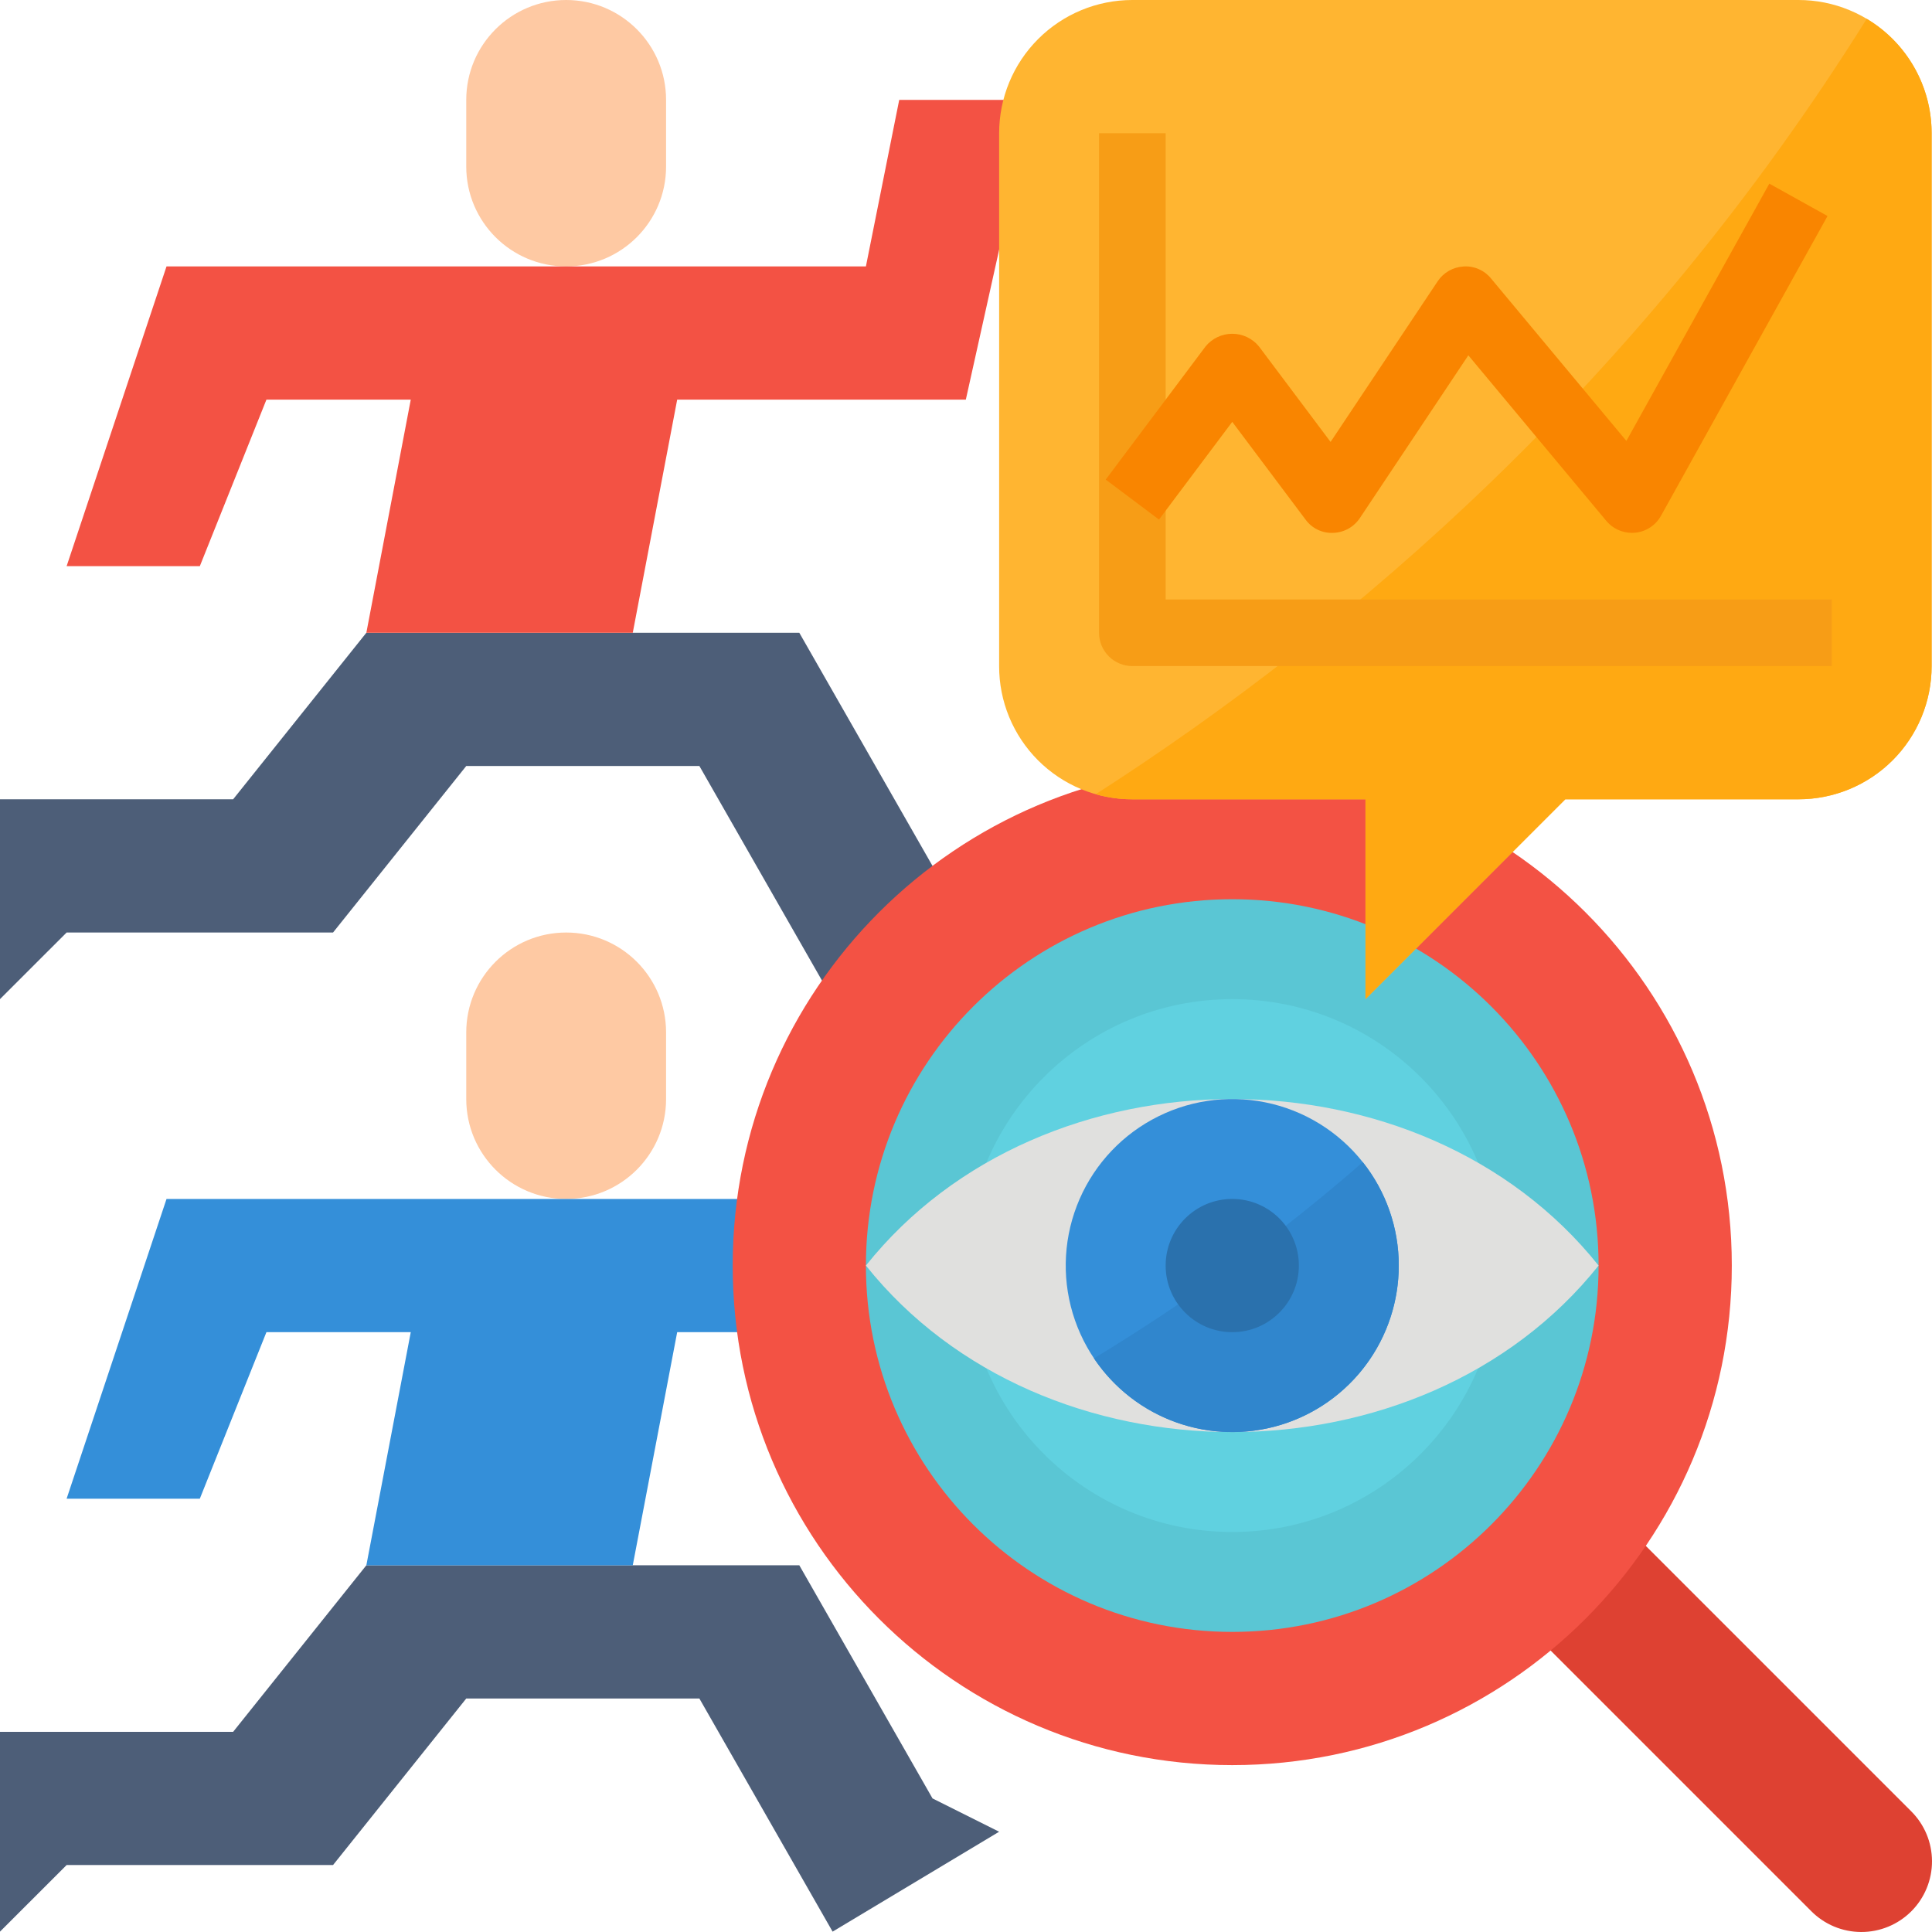<svg xmlns="http://www.w3.org/2000/svg" width="100" height="100" viewBox="0 0 100 100" fill="none"><path d="M34.476 5.171C34.476 2.315 32.161 0 29.305 0C26.449 0 24.133 2.315 24.133 5.171V8.619C24.133 11.475 26.449 13.79 29.305 13.79C32.161 13.79 34.476 11.475 34.476 8.619V5.171Z" fill="#FEC9A3"></path><path d="M32.752 32.752H41.372L48.267 44.819L51.715 46.543L43.095 51.714L36.2 39.648H24.133L17.238 48.267H3.448L0 51.714V41.371H12.067L18.962 32.752H32.752Z" fill="#4D5E78"></path><path d="M53.438 5.171H46.543L44.819 13.79H8.619L3.448 29.305H10.343L13.79 20.686H21.261L18.962 32.752H32.752L35.051 20.686H49.991L53.438 5.171Z" fill="#F35244"></path><path d="M34.476 53.438C34.476 50.582 32.161 48.267 29.305 48.267C26.449 48.267 24.133 50.582 24.133 53.438V56.886C24.133 59.742 26.449 62.057 29.305 62.057C32.161 62.057 34.476 59.742 34.476 56.886V53.438Z" fill="#FEC9A3"></path><path d="M32.752 81.019H41.372L48.267 93.086L51.715 94.81L43.095 99.981L36.2 87.915H24.133L17.238 96.534H3.448L0 99.981V89.639H12.067L18.962 81.019H32.752Z" fill="#4D5E78"></path><path d="M53.438 53.438H46.543L44.819 62.058H8.619L3.448 77.572H10.343L13.79 68.953H21.261L18.962 81.02H32.752L35.051 68.953H49.991L53.438 53.438Z" fill="#348FD9"></path><path d="M98.91 93.739L82.743 77.572L77.572 82.743L93.739 98.91C94.078 99.254 94.481 99.527 94.925 99.714C95.37 99.901 95.847 99.998 96.33 100C96.812 100.002 97.29 99.908 97.737 99.724C98.183 99.54 98.588 99.27 98.929 98.929C99.27 98.588 99.54 98.183 99.724 97.737C99.908 97.29 100.002 96.812 100 96.33C99.998 95.847 99.901 95.37 99.714 94.925C99.527 94.481 99.254 94.078 98.91 93.739Z" fill="#DE4132"></path><path d="M63.781 91.362C78.062 91.362 89.638 79.785 89.638 65.505C89.638 51.224 78.062 39.648 63.781 39.648C49.501 39.648 37.924 51.224 37.924 65.505C37.924 79.785 49.501 91.362 63.781 91.362Z" fill="#F35244"></path><path d="M63.781 84.467C74.254 84.467 82.743 75.977 82.743 65.505C82.743 55.032 74.254 46.543 63.781 46.543C53.309 46.543 44.819 55.032 44.819 65.505C44.819 75.977 53.309 84.467 63.781 84.467Z" fill="#5AC6D4"></path><path d="M63.781 79.296C71.398 79.296 77.572 73.121 77.572 65.505C77.572 57.889 71.398 51.715 63.781 51.715C56.165 51.715 49.991 57.889 49.991 65.505C49.991 73.121 56.165 79.296 63.781 79.296Z" fill="#60D1E0"></path><path d="M44.819 65.505C53.99 54.013 73.572 54.013 82.743 65.505C73.572 76.997 53.99 76.997 44.819 65.505Z" fill="#E0E0DE"></path><path d="M72.4 65.505C72.4 67.542 71.679 69.513 70.364 71.069C69.049 72.624 67.226 73.664 65.218 74.004C63.209 74.343 61.145 73.96 59.392 72.923C57.639 71.886 56.31 70.261 55.641 68.338C54.971 66.414 55.005 64.315 55.736 62.414C56.466 60.513 57.846 58.931 59.632 57.951C61.417 56.97 63.492 56.653 65.489 57.057C67.485 57.46 69.274 58.558 70.539 60.155C71.744 61.677 72.4 63.563 72.4 65.505Z" fill="#348FD9"></path><path d="M72.4 65.505C72.401 67.353 71.807 69.152 70.707 70.637C69.607 72.122 68.059 73.214 66.291 73.753C64.524 74.291 62.63 74.246 60.889 73.626C59.148 73.006 57.653 71.843 56.623 70.308C61.543 67.328 66.199 63.931 70.539 60.155C71.747 61.676 72.403 63.562 72.4 65.505Z" fill="#3086CD"></path><path d="M63.781 68.953C65.685 68.953 67.229 67.409 67.229 65.505C67.229 63.601 65.685 62.057 63.781 62.057C61.877 62.057 60.334 63.601 60.334 65.505C60.334 67.409 61.877 68.953 63.781 68.953Z" fill="#2A71AD"></path><path d="M99.981 6.895V34.476C99.981 36.305 99.255 38.059 97.962 39.352C96.669 40.645 94.915 41.372 93.086 41.372H81.019L70.677 51.715V41.372H58.61C57.704 41.373 56.806 41.196 55.969 40.85C55.132 40.504 54.371 39.996 53.73 39.356C53.09 38.715 52.582 37.954 52.236 37.117C51.89 36.28 51.713 35.382 51.715 34.476V6.895C51.715 5.067 52.441 3.313 53.734 2.02C55.027 0.726 56.781 1.09218e-06 58.61 1.09218e-06H93.086C93.992 -0.001 94.889 0.177 95.725 0.524C96.562 0.87 97.323 1.378 97.963 2.018C98.603 2.659 99.111 3.419 99.458 4.256C99.804 5.093 99.982 5.99 99.981 6.895Z" fill="#FFB531"></path><path d="M99.981 6.895V34.476C99.981 36.305 99.255 38.059 97.962 39.352C96.669 40.645 94.915 41.371 93.086 41.371H81.019L70.677 51.715V41.371H58.61C57.969 41.372 57.331 41.283 56.714 41.109C69.957 32.602 84.881 19.751 96.622 0.974C97.646 1.586 98.494 2.453 99.083 3.491C99.672 4.529 99.981 5.702 99.981 6.895Z" fill="#FFA912"></path><path d="M94.81 34.476H58.61C58.153 34.476 57.714 34.295 57.391 33.971C57.068 33.648 56.886 33.21 56.886 32.752V6.895H60.334V31.029H94.81V34.476Z" fill="#F79D16"></path><path d="M84.467 27.581C84.214 27.581 83.965 27.525 83.736 27.418C83.507 27.311 83.304 27.155 83.142 26.961L76.001 18.392L70.387 26.814C70.234 27.043 70.028 27.233 69.787 27.367C69.546 27.5 69.276 27.574 69 27.581C68.724 27.593 68.449 27.537 68.2 27.416C67.951 27.296 67.736 27.116 67.574 26.892L63.781 21.835L59.989 26.892L57.231 24.823L62.402 17.928C62.57 17.724 62.78 17.56 63.019 17.447C63.257 17.334 63.517 17.276 63.781 17.276C64.045 17.276 64.305 17.334 64.544 17.447C64.782 17.56 64.993 17.724 65.16 17.928L68.871 22.874L74.414 14.558C74.563 14.335 74.761 14.15 74.994 14.017C75.227 13.884 75.488 13.808 75.756 13.793C76.024 13.775 76.293 13.822 76.54 13.93C76.786 14.037 77.004 14.202 77.173 14.411L84.181 22.822L91.58 9.506L94.593 11.181L85.974 26.695C85.838 26.94 85.645 27.148 85.41 27.301C85.176 27.454 84.908 27.548 84.629 27.574C84.575 27.579 84.521 27.581 84.467 27.581Z" fill="#F98500"></path></svg>